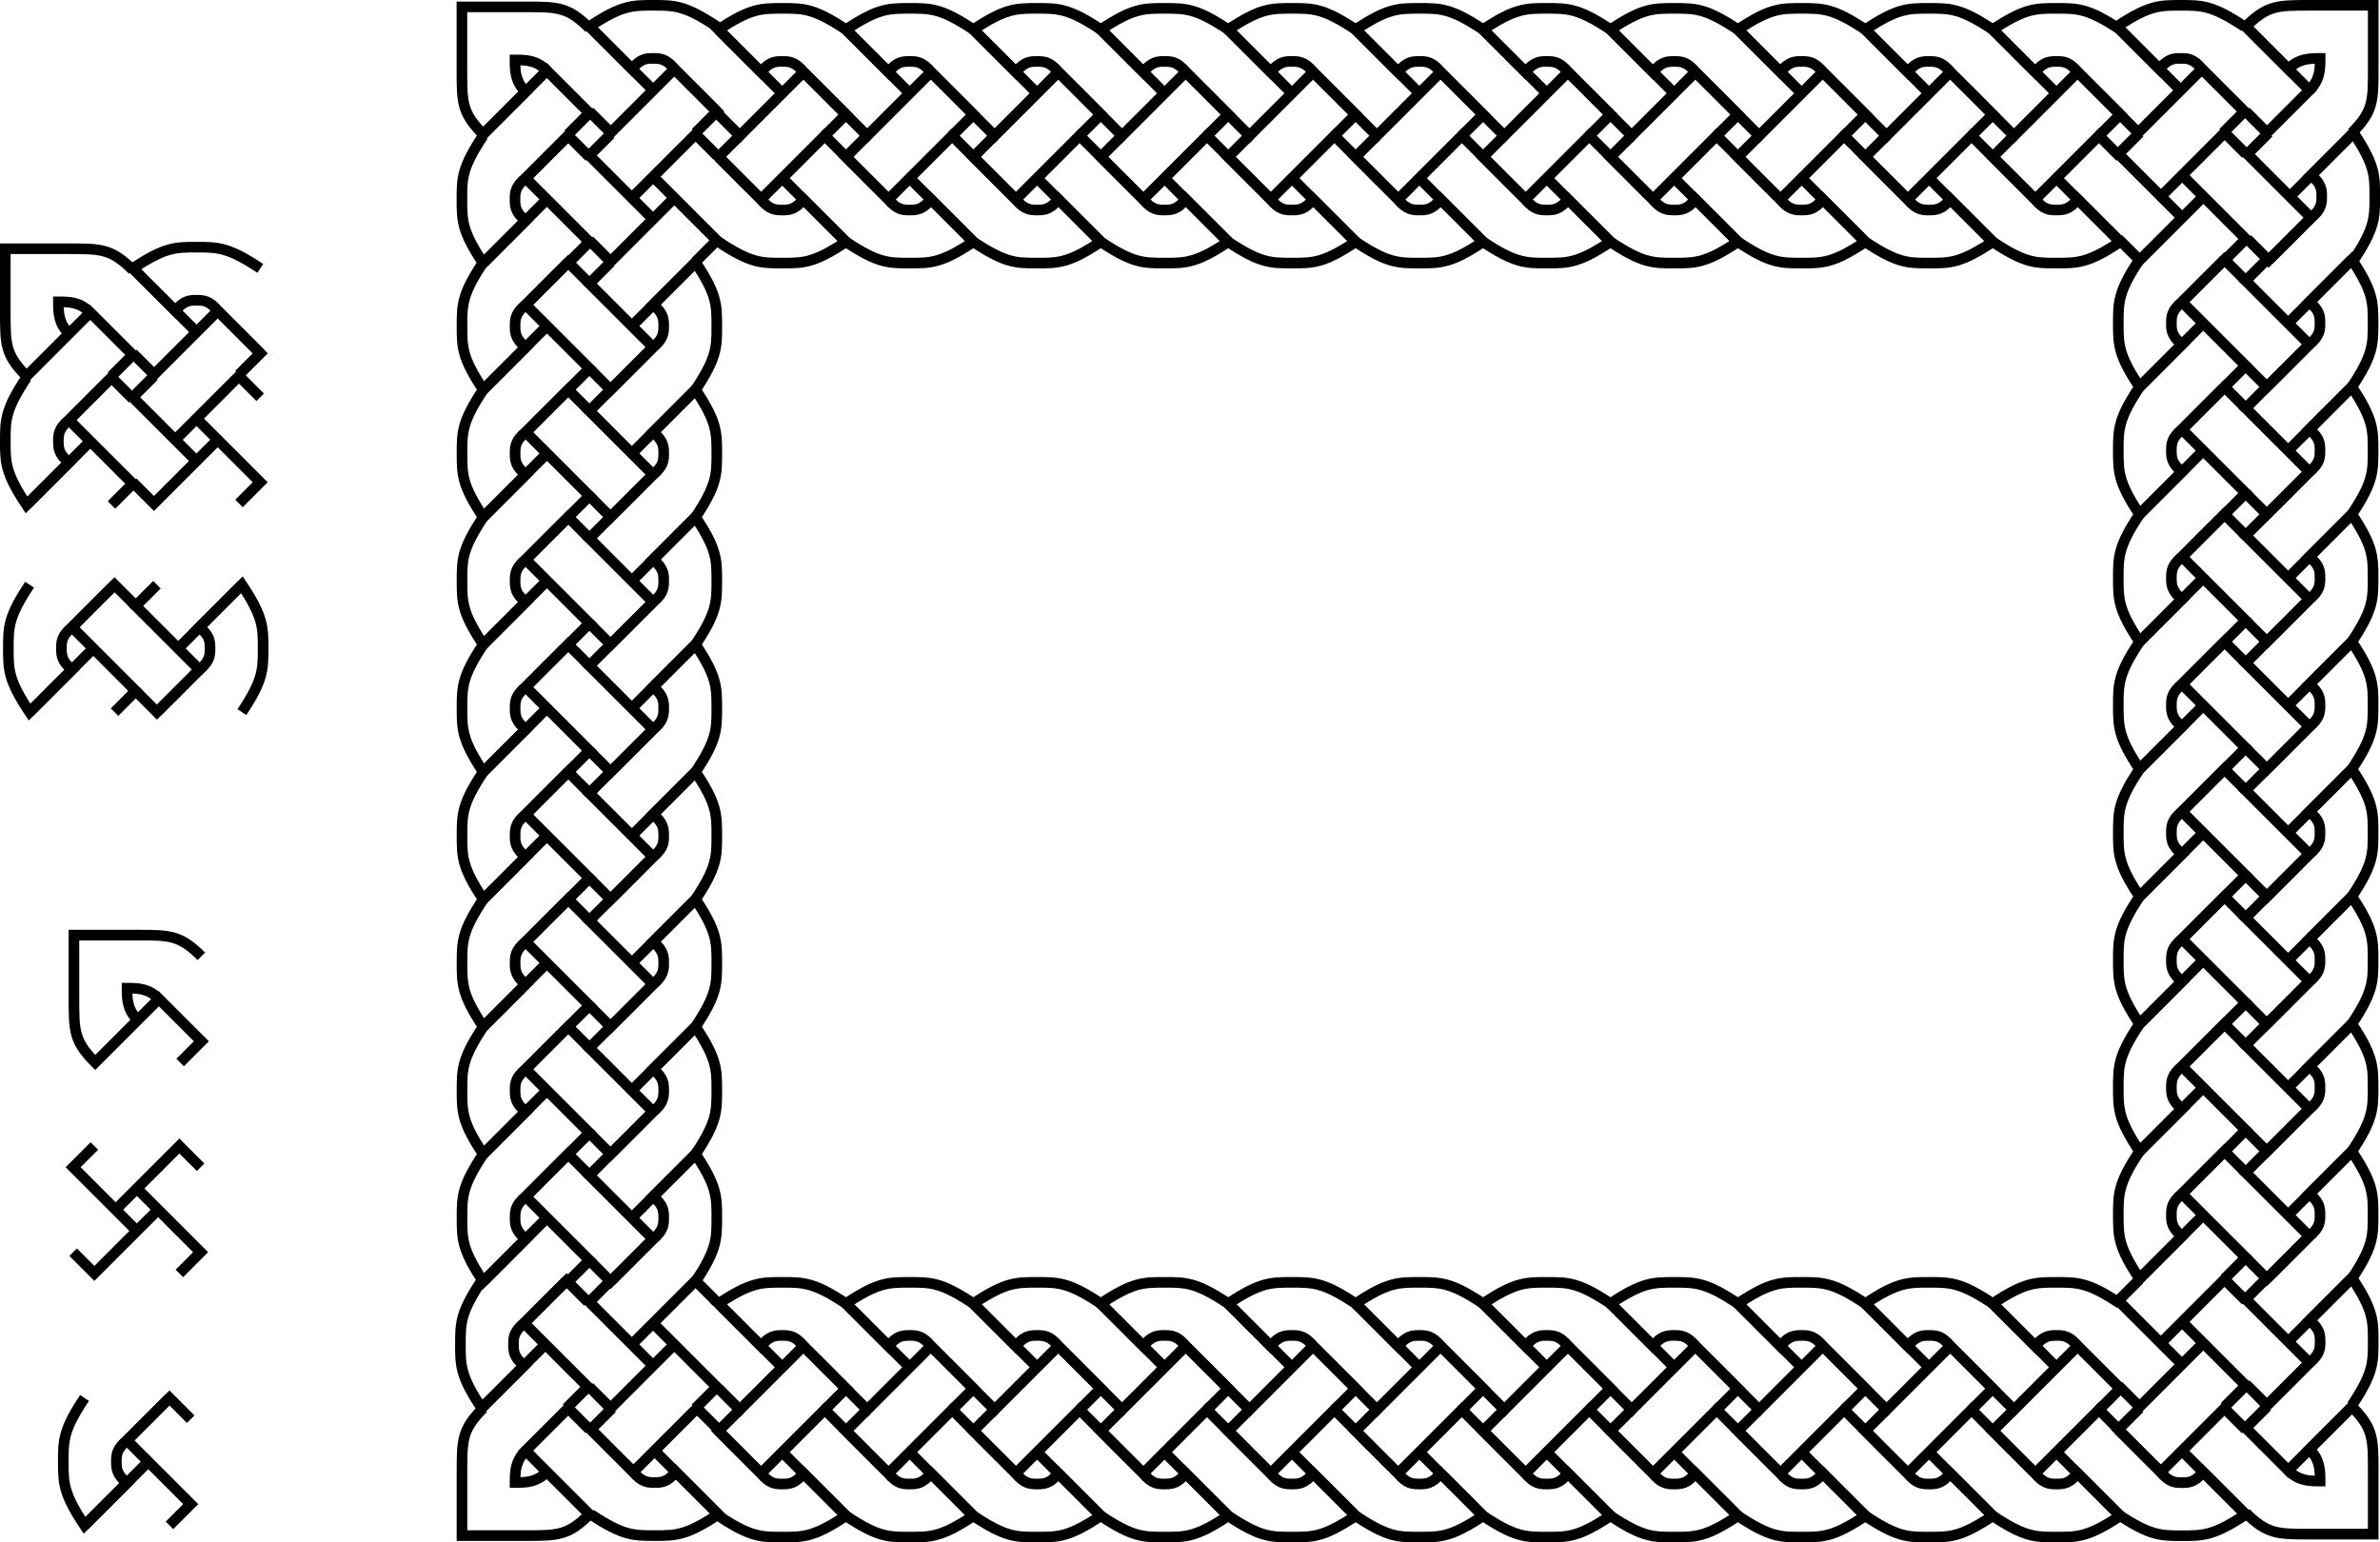 <svg xmlns="http://www.w3.org/2000/svg" viewBox="0 0 1120.7 726.43"><g stroke="#000" stroke-width="5" fill="none"><path d="M73.899 275.38l-10 10 30 30-20 20-10-10M83.899 305.38l30-30"/><path d="M113.899 335.38c10-15 10-20 10-30s0-15-10-30l-20 20c5 4 5 7 5 10s0 6-5 10c-6.703 6.793-13.267 13.267-20 20M53.929 335.38l10-10-30-30 20-20 10 10M43.929 305.38l-30 30"/><path d="M13.929 275.38c-10 15-10 20-10 30s0 15 10 30l20-20c-5-4-5-7-5-10s0-6 5-10c6.703-6.793 13.267-13.267 20-20"/><g><path d="M34.433 589.72l10 10 30-30"/><path d="M84.463 599.72l10-10-30-30"/><path d="M94.463 549.72l-10-10-30 30"/><path d="M44.433 539.72l-10 10 30 30"/></g><g><path d="M79.802 718.38l10-10-30-30 20-20 10 10M69.802 688.38l-30 30"/><path d="M39.802 658.38c-10 15-10 20-10 30s0 15 10 30l20-20c-5-4-5-7-5-10s0-6 5-10c6.703-6.792 13.267-13.267 20-20"/></g><g><path d="M62.497 227.116l10 10 30-30"/><path d="M112.527 237.116l10-10-30-30"/><path d="M122.527 187.116l-10-10-30 30"/><path d="M72.497 177.116l-10 10 30 30"/><g><path d="M52.499 237.815l10-10-30-30 20-20 10 10M42.499 207.815l-30 30"/><path d="M12.499 177.815c-10 15-10 20-10 30s0 15 10 30l20-20c-5-4-5-7-5-10s0-6 5-10c6.703-6.792 13.267-13.267 20-20"/></g><g><path d="M62.556 166.405l10 10 30-30 20 20-10 10M92.556 156.405l-30-30"/><path d="M122.556 126.405c-15-10-20-10-30-10s-15 0-30 10l20 20c4-5 7-5 10-5s6 0 10 5c6.793 6.703 13.267 13.267 20 20"/></g><g><path d="M62.497 127.145c-10-10-15-10-30-10h-30v30c0 15 0 20 10 30l20-20c-5-5-5-10-5-15 5 0 10 0 15 5M12.497 177.145l30-30 20 20-10 10"/></g></g><g><path d="M94.822 450.39c-10-10-15-10-30-10h-30v30c0 15 0 20 10 30l20-20c-5-5-5-10-5-15 5 0 10 0 15 5M44.822 500.39l30-30 20 20-10 10"/></g><g><path d="M277.511 113.211l10 10 30-30"/><path d="M327.541 123.211l10-10-30-30"/><path d="M337.541 73.211l-10-10-30 30"/><path d="M287.511 63.211l-10 10 30 30M267.513 123.91l10-10-30-30 20-20 10 10M257.513 93.91l-30 30"/><path d="M227.513 63.91c-10 15-10 20-10 30s0 15 10 30l20-20c-5-4-5-7-5-10s0-6 5-10c6.703-6.792 13.267-13.267 20-20M277.57 52.5l10 10 30-30 20 20-10 10M307.57 42.5l-30-30"/><path d="M337.57 12.5c-15-10-20-10-30-10s-15 0-30 10l20 20c4-5 7-5 10-5s6 0 10 5c6.792 6.703 13.267 13.267 20 20"/><g><path d="M277.511 13.24c-10-10-15-10-30-10h-30v30c0 15 0 20 10 30l20-20c-5-5-5-10-5-15 5 0 10 0 15 5"/><path d="M227.511 63.24l30-30 20 20-10 10"/></g><g><path d="M267.554 183.536l10-10-30-30 20-20 10 10M257.554 153.536l-30 30"/><path d="M227.554 123.536c-10 15-10 20-10 30s0 15 10 30l20-20c-5-4-5-7-5-10s0-6 5-10c6.703-6.793 13.267-13.267 20-20M287.524 123.536l-10 10 30 30-20 20-10-10M297.524 153.536l30-30"/><path d="M327.524 183.536c10-15 10-20 10-30s0-15-10-30l-20 20c5 4 5 7 5 10s0 6-5 10c-6.703 6.792-13.267 13.267-20 20M267.554 243.536l10-10-30-30 20-20 10 10M257.554 213.536l-30 30"/><path d="M227.554 183.536c-10 15-10 20-10 30s0 15 10 30l20-20c-5-4-5-7-5-10s0-6 5-10c6.703-6.793 13.267-13.267 20-20M287.524 183.536l-10 10 30 30-20 20-10-10M297.524 213.536l30-30"/><path d="M327.524 243.536c10-15 10-20 10-30s0-15-10-30l-20 20c5 4 5 7 5 10s0 6-5 10c-6.703 6.792-13.267 13.267-20 20"/><g><path d="M267.554 303.536l10-10-30-30 20-20 10 10M257.554 273.536l-30 30"/><path d="M227.554 243.536c-10 15-10 20-10 30s0 15 10 30l20-20c-5-4-5-7-5-10s0-6 5-10c6.703-6.793 13.267-13.267 20-20M287.524 243.536l-10 10 30 30-20 20-10-10M297.524 273.536l30-30"/><path d="M327.524 303.536c10-15 10-20 10-30s0-15-10-30l-20 20c5 4 5 7 5 10s0 6-5 10c-6.703 6.792-13.267 13.267-20 20"/></g><g><path d="M267.554 363.536l10-10-30-30 20-20 10 10M257.554 333.536l-30 30"/><path d="M227.554 303.536c-10 15-10 20-10 30s0 15 10 30l20-20c-5-4-5-7-5-10s0-6 5-10c6.703-6.793 13.267-13.267 20-20M287.524 303.536l-10 10 30 30-20 20-10-10M297.524 333.536l30-30"/><path d="M327.524 363.536c10-15 10-20 10-30s0-15-10-30l-20 20c5 4 5 7 5 10s0 6-5 10c-6.703 6.792-13.267 13.267-20 20"/></g><g><path d="M267.554 423.536l10-10-30-30 20-20 10 10M257.554 393.536l-30 30"/><path d="M227.554 363.536c-10 15-10 20-10 30s0 15 10 30l20-20c-5-4-5-7-5-10s0-6 5-10c6.703-6.793 13.267-13.267 20-20M287.524 363.536l-10 10 30 30-20 20-10-10M297.524 393.536l30-30"/><path d="M327.524 423.536c10-15 10-20 10-30s0-15-10-30l-20 20c5 4 5 7 5 10s0 6-5 10c-6.703 6.792-13.267 13.267-20 20"/></g><g><path d="M267.554 483.536l10-10-30-30 20-20 10 10M257.554 453.536l-30 30"/><path d="M227.554 423.536c-10 15-10 20-10 30s0 15 10 30l20-20c-5-4-5-7-5-10s0-6 5-10c6.703-6.793 13.267-13.267 20-20M287.524 423.536l-10 10 30 30-20 20-10-10M297.524 453.536l30-30"/><path d="M327.524 483.536c10-15 10-20 10-30s0-15-10-30l-20 20c5 4 5 7 5 10s0 6-5 10c-6.703 6.792-13.267 13.267-20 20"/></g><g><path d="M267.554 543.536l10-10-30-30 20-20 10 10M257.554 513.536l-30 30"/><path d="M227.554 483.536c-10 15-10 20-10 30s0 15 10 30l20-20c-5-4-5-7-5-10s0-6 5-10c6.703-6.793 13.267-13.267 20-20M287.524 483.536l-10 10 30 30-20 20-10-10M297.524 513.536l30-30"/><path d="M327.524 543.536c10-15 10-20 10-30s0-15-10-30l-20 20c5 4 5 7 5 10s0 6-5 10c-6.703 6.792-13.267 13.267-20 20"/></g><g><path d="M267.554 603.536l10-10-30-30 20-20 10 10M257.554 573.536l-30 30"/><path d="M227.554 543.536c-10 15-10 20-10 30s0 15 10 30l20-20c-5-4-5-7-5-10s0-6 5-10c6.703-6.793 13.267-13.267 20-20M287.524 543.536l-10 10 30 30-20 20-10-10M297.524 573.536l30-30"/><path d="M327.524 603.536c10-15 10-20 10-30s0-15-10-30l-20 20c5 4 5 7 5 10s0 6-5 10c-6.703 6.792-13.267 13.267-20 20"/></g></g><g><path d="M327.511 663.199l10-10-30-30"/><path d="M337.511 613.169l-10-10-30 30"/><path d="M287.511 603.169l-10 10 30 30"/><path d="M277.511 653.199l10 10 30-30"/><g><path d="M338.21 673.197l-10-10-30 30-20-20 10-10M308.21 683.197l30 30"/><path d="M278.21 713.197c15 10 20 10 30 10s15 0 30-10l-20-20c-4 5-7 5-10 5s-6 0-10-5c-6.792-6.703-13.267-13.267-20-20"/></g><g><path d="M266.8 663.14l10-10-30-30 20-20 10 10M256.8 633.14l-30 30"/><path d="M226.8 603.14c-10 15-10 20-10 30s0 15 10 30l20-20c-5-4-5-7-5-10s0-6 5-10c6.703-6.792 13.267-13.267 20-20"/></g><g><path d="M227.54 663.199c-10 10-10 15-10 30v30h30c15 0 20 0 30-10l-20-20c-5 5-10 5-15 5 0-5 0-10 5-15M277.54 713.199l-30-30 20-20 10 10"/></g></g><g><path d="M398.35 673.9l-10-10-30 30-20-20 10-10M368.35 683.9l30 30"/><path d="M338.35 713.9c15 10 20 10 30 10s15 0 30-10l-20-20c-4 5-7 5-10 5s-6 0-10-5c-6.793-6.703-13.267-13.267-20-20M338.35 653.93l10 10 30-30 20 20-10 10M368.35 643.93l-30-30"/><path d="M398.35 613.93c-15-10-20-10-30-10s-15 0-30 10l20 20c4-5 7-5 10-5s6 0 10 5c6.793 6.703 13.267 13.267 20 20M458.35 673.9l-10-10-30 30-20-20 10-10M428.35 683.9l30 30"/><path d="M398.35 713.9c15 10 20 10 30 10s15 0 30-10l-20-20c-4 5-7 5-10 5s-6 0-10-5c-6.793-6.703-13.267-13.267-20-20M398.35 653.93l10 10 30-30 20 20-10 10M428.35 643.93l-30-30"/><path d="M458.35 613.93c-15-10-20-10-30-10s-15 0-30 10l20 20c4-5 7-5 10-5s6 0 10 5c6.792 6.703 13.267 13.267 20 20"/><g><path d="M518.35 673.9l-10-10-30 30-20-20 10-10M488.35 683.9l30 30"/><path d="M458.35 713.9c15 10 20 10 30 10s15 0 30-10l-20-20c-4 5-7 5-10 5s-6 0-10-5c-6.793-6.703-13.267-13.267-20-20M458.35 653.93l10 10 30-30 20 20-10 10M488.35 643.93l-30-30"/><path d="M518.35 613.93c-15-10-20-10-30-10s-15 0-30 10l20 20c4-5 7-5 10-5s6 0 10 5c6.792 6.703 13.267 13.267 20 20"/></g><g><path d="M578.35 673.9l-10-10-30 30-20-20 10-10M548.35 683.9l30 30"/><path d="M518.35 713.9c15 10 20 10 30 10s15 0 30-10l-20-20c-4 5-7 5-10 5s-6 0-10-5c-6.793-6.703-13.267-13.267-20-20M518.35 653.93l10 10 30-30 20 20-10 10M548.35 643.93l-30-30"/><path d="M578.35 613.93c-15-10-20-10-30-10s-15 0-30 10l20 20c4-5 7-5 10-5s6 0 10 5c6.792 6.703 13.267 13.267 20 20"/></g><g><path d="M638.35 673.9l-10-10-30 30-20-20 10-10M608.35 683.9l30 30"/><path d="M578.35 713.9c15 10 20 10 30 10s15 0 30-10l-20-20c-4 5-7 5-10 5s-6 0-10-5c-6.793-6.703-13.267-13.267-20-20M578.35 653.93l10 10 30-30 20 20-10 10M608.35 643.93l-30-30"/><path d="M638.35 613.93c-15-10-20-10-30-10s-15 0-30 10l20 20c4-5 7-5 10-5s6 0 10 5c6.792 6.703 13.267 13.267 20 20"/></g><g><path d="M698.35 673.9l-10-10-30 30-20-20 10-10M668.35 683.9l30 30"/><path d="M638.35 713.9c15 10 20 10 30 10s15 0 30-10l-20-20c-4 5-7 5-10 5s-6 0-10-5c-6.793-6.703-13.267-13.267-20-20M638.35 653.93l10 10 30-30 20 20-10 10M668.35 643.93l-30-30"/><path d="M698.35 613.93c-15-10-20-10-30-10s-15 0-30 10l20 20c4-5 7-5 10-5s6 0 10 5c6.792 6.703 13.267 13.267 20 20"/></g><g><path d="M758.35 673.9l-10-10-30 30-20-20 10-10M728.35 683.9l30 30"/><path d="M698.35 713.9c15 10 20 10 30 10s15 0 30-10l-20-20c-4 5-7 5-10 5s-6 0-10-5c-6.793-6.703-13.267-13.267-20-20M698.35 653.93l10 10 30-30 20 20-10 10M728.35 643.93l-30-30"/><path d="M758.35 613.93c-15-10-20-10-30-10s-15 0-30 10l20 20c4-5 7-5 10-5s6 0 10 5c6.792 6.703 13.267 13.267 20 20"/></g><g><path d="M818.35 673.9l-10-10-30 30-20-20 10-10M788.35 683.9l30 30"/><path d="M758.35 713.9c15 10 20 10 30 10s15 0 30-10l-20-20c-4 5-7 5-10 5s-6 0-10-5c-6.793-6.703-13.267-13.267-20-20M758.35 653.93l10 10 30-30 20 20-10 10M788.35 643.93l-30-30"/><path d="M818.35 613.93c-15-10-20-10-30-10s-15 0-30 10l20 20c4-5 7-5 10-5s6 0 10 5c6.792 6.703 13.267 13.267 20 20"/></g><g><path d="M878.35 673.9l-10-10-30 30-20-20 10-10M848.35 683.9l30 30"/><path d="M818.35 713.9c15 10 20 10 30 10s15 0 30-10l-20-20c-4 5-7 5-10 5s-6 0-10-5c-6.793-6.703-13.267-13.267-20-20M818.35 653.93l10 10 30-30 20 20-10 10M848.35 643.93l-30-30"/><path d="M878.35 613.93c-15-10-20-10-30-10s-15 0-30 10l20 20c4-5 7-5 10-5s6 0 10 5c6.792 6.703 13.267 13.267 20 20"/></g><g><path d="M938.35 673.9l-10-10-30 30-20-20 10-10M908.35 683.9l30 30"/><path d="M878.35 713.9c15 10 20 10 30 10s15 0 30-10l-20-20c-4 5-7 5-10 5s-6 0-10-5c-6.793-6.703-13.267-13.267-20-20M878.35 653.93l10 10 30-30 20 20-10 10M908.35 643.93l-30-30"/><path d="M938.35 613.93c-15-10-20-10-30-10s-15 0-30 10l20 20c4-5 7-5 10-5s6 0 10 5c6.792 6.703 13.267 13.267 20 20"/></g><g><path d="M998.35 673.9l-10-10-30 30-20-20 10-10M968.35 683.9l30 30"/><path d="M938.35 713.9c15 10 20 10 30 10s15 0 30-10l-20-20c-4 5-7 5-10 5s-6 0-10-5c-6.793-6.703-13.267-13.267-20-20M938.35 653.93l10 10 30-30 20 20-10 10M968.35 643.93l-30-30"/><path d="M998.35 613.93c-15-10-20-10-30-10s-15 0-30 10l20 20c4-5 7-5 10-5s6 0 10 5c6.792 6.703 13.267 13.267 20 20"/></g></g><g><path d="M1057.499 612.539l-10-10-30 30"/><path d="M1007.469 602.539l-10 10 30 30"/><path d="M997.469 652.539l10 10 30-30"/><path d="M1047.499 662.539l10-10-30-30"/><g><path d="M1067.497 601.84l-10 10 30 30-20 20-10-10M1077.497 631.84l30-30"/><path d="M1107.497 661.84c10-15 10-20 10-30s0-15-10-30l-20 20c5 4 5 7 5 10s0 6-5 10c-6.703 6.792-13.267 13.267-20 20"/></g><g><path d="M1057.44 673.25l-10-10-30 30-20-20 10-10M1027.44 683.25l30 30"/><path d="M997.44 713.25c15 10 20 10 30 10s15 0 30-10l-20-20c-4 5-7 5-10 5s-6 0-10-5c-6.793-6.703-13.267-13.267-20-20"/></g><g><path d="M1057.499 712.51c10 10 15 10 30 10h30v-30c0-15 0-20-10-30l-20 20c5 5 5 10 5 15-5 0-10 0-15-5"/><path d="M1107.499 662.51l-30 30-20-20 10-10"/></g></g><g><path d="M1067.44 542.23l-10 10 30 30-20 20-10-10M1077.44 572.23l30-30"/><path d="M1107.44 602.23c10-15 10-20 10-30s0-15-10-30l-20 20c5 4 5 7 5 10s0 6-5 10c-6.703 6.793-13.267 13.267-20 20M1047.47 602.23l10-10-30-30 20-20 10 10M1037.47 572.23l-30 30"/><path d="M1007.47 542.23c-10 15-10 20-10 30s0 15 10 30l20-20c-5-4-5-7-5-10s0-6 5-10c6.703-6.793 13.267-13.267 20-20M1067.44 482.23l-10 10 30 30-20 20-10-10M1077.44 512.23l30-30"/><path d="M1107.44 542.23c10-15 10-20 10-30s0-15-10-30l-20 20c5 4 5 7 5 10s0 6-5 10c-6.703 6.793-13.267 13.267-20 20M1047.47 542.23l10-10-30-30 20-20 10 10M1037.47 512.23l-30 30"/><path d="M1007.47 482.23c-10 15-10 20-10 30s0 15 10 30l20-20c-5-4-5-7-5-10s0-6 5-10c6.703-6.793 13.267-13.267 20-20"/><g><path d="M1067.44 422.23l-10 10 30 30-20 20-10-10M1077.44 452.23l30-30"/><path d="M1107.44 482.23c10-15 10-20 10-30s0-15-10-30l-20 20c5 4 5 7 5 10s0 6-5 10c-6.703 6.793-13.267 13.267-20 20M1047.47 482.23l10-10-30-30 20-20 10 10M1037.47 452.23l-30 30"/><path d="M1007.47 422.23c-10 15-10 20-10 30s0 15 10 30l20-20c-5-4-5-7-5-10s0-6 5-10c6.703-6.793 13.267-13.267 20-20"/></g><g><path d="M1067.44 362.23l-10 10 30 30-20 20-10-10M1077.44 392.23l30-30"/><path d="M1107.44 422.23c10-15 10-20 10-30s0-15-10-30l-20 20c5 4 5 7 5 10s0 6-5 10c-6.703 6.793-13.267 13.267-20 20M1047.47 422.23l10-10-30-30 20-20 10 10M1037.47 392.23l-30 30"/><path d="M1007.47 362.23c-10 15-10 20-10 30s0 15 10 30l20-20c-5-4-5-7-5-10s0-6 5-10c6.703-6.793 13.267-13.267 20-20"/></g><g><path d="M1067.44 302.23l-10 10 30 30-20 20-10-10M1077.44 332.23l30-30"/><path d="M1107.44 362.23c10-15 10-20 10-30s0-15-10-30l-20 20c5 4 5 7 5 10s0 6-5 10c-6.703 6.793-13.267 13.267-20 20M1047.47 362.23l10-10-30-30 20-20 10 10M1037.47 332.23l-30 30"/><path d="M1007.47 302.23c-10 15-10 20-10 30s0 15 10 30l20-20c-5-4-5-7-5-10s0-6 5-10c6.703-6.793 13.267-13.267 20-20"/></g><g><path d="M1067.44 242.23l-10 10 30 30-20 20-10-10M1077.44 272.23l30-30"/><path d="M1107.44 302.23c10-15 10-20 10-30s0-15-10-30l-20 20c5 4 5 7 5 10s0 6-5 10c-6.703 6.793-13.267 13.267-20 20M1047.47 302.23l10-10-30-30 20-20 10 10M1037.47 272.23l-30 30"/><path d="M1007.47 242.23c-10 15-10 20-10 30s0 15 10 30l20-20c-5-4-5-7-5-10s0-6 5-10c6.703-6.793 13.267-13.267 20-20"/></g><g><path d="M1067.44 182.23l-10 10 30 30-20 20-10-10M1077.44 212.23l30-30"/><path d="M1107.44 242.23c10-15 10-20 10-30s0-15-10-30l-20 20c5 4 5 7 5 10s0 6-5 10c-6.703 6.793-13.267 13.267-20 20M1047.47 242.23l10-10-30-30 20-20 10 10M1037.47 212.23l-30 30"/><path d="M1007.47 182.23c-10 15-10 20-10 30s0 15 10 30l20-20c-5-4-5-7-5-10s0-6 5-10c6.703-6.792 13.267-13.267 20-20"/></g><g><path d="M1067.44 122.23l-10 10 30 30-20 20-10-10M1077.44 152.23l30-30"/><path d="M1107.44 182.23c10-15 10-20 10-30s0-15-10-30l-20 20c5 4 5 7 5 10s0 6-5 10c-6.703 6.793-13.267 13.267-20 20M1047.47 182.23l10-10-30-30 20-20 10 10M1037.47 152.23l-30 30"/><path d="M1007.47 122.23c-10 15-10 20-10 30s0 15 10 30l20-20c-5-4-5-7-5-10s0-6 5-10c6.703-6.792 13.267-13.267 20-20"/></g></g><g><path d="M1007.539 62.501l-10 10 30 30"/><path d="M997.539 112.531l10 10 30-30"/><path d="M1047.539 122.531l10-10-30-30"/><path d="M1057.539 72.501l-10-10-30 30"/><g><path d="M996.84 52.503l10 10 30-30 20 20-10 10M1026.84 42.503l-30-30"/><path d="M1056.84 12.503c-15-10-20-10-30-10s-15 0-30 10l20 20c4-5 7-5 10-5s6 0 10 5c6.793 6.703 13.267 13.267 20 20"/></g><g><path d="M1068.25 62.56l-10 10 30 30-20 20-10-10M1078.25 92.56l30-30"/><path d="M1108.25 122.56c10-15 10-20 10-30s0-15-10-30l-20 20c5 4 5 7 5 10s0 6-5 10c-6.703 6.793-13.267 13.267-20 20"/></g><g><path d="M1107.51 62.501c10-10 10-15 10-30v-30h-30c-15 0-20 0-30 10l20 20c5-5 10-5 15-5 0 5 0 10-5 15"/><path d="M1057.51 12.501l30 30-20 20-10-10"/></g></g><g><path d="M398.35 73.9l-10-10-30 30-20-20 10-10M368.35 83.9l30 30"/><path d="M338.35 113.9c15 10 20 10 30 10s15 0 30-10l-20-20c-4 5-7 5-10 5s-6 0-10-5c-6.793-6.703-13.267-13.267-20-20M338.35 53.93l10 10 30-30 20 20-10 10M368.35 43.93l-30-30"/><path d="M398.35 13.93c-15-10-20-10-30-10s-15 0-30 10l20 20c4-5 7-5 10-5s6 0 10 5c6.793 6.703 13.267 13.267 20 20M458.35 73.9l-10-10-30 30-20-20 10-10M428.35 83.9l30 30"/><path d="M398.35 113.9c15 10 20 10 30 10s15 0 30-10l-20-20c-4 5-7 5-10 5s-6 0-10-5c-6.793-6.703-13.267-13.267-20-20M398.35 53.93l10 10 30-30 20 20-10 10M428.35 43.93l-30-30"/><path d="M458.35 13.93c-15-10-20-10-30-10s-15 0-30 10l20 20c4-5 7-5 10-5s6 0 10 5c6.792 6.703 13.267 13.267 20 20"/><g><path d="M518.35 73.9l-10-10-30 30-20-20 10-10M488.35 83.9l30 30"/><path d="M458.35 113.9c15 10 20 10 30 10s15 0 30-10l-20-20c-4 5-7 5-10 5s-6 0-10-5c-6.793-6.703-13.267-13.267-20-20M458.35 53.93l10 10 30-30 20 20-10 10M488.35 43.93l-30-30"/><path d="M518.35 13.93c-15-10-20-10-30-10s-15 0-30 10l20 20c4-5 7-5 10-5s6 0 10 5c6.792 6.703 13.267 13.267 20 20"/></g><g><path d="M578.35 73.9l-10-10-30 30-20-20 10-10M548.35 83.9l30 30"/><path d="M518.35 113.9c15 10 20 10 30 10s15 0 30-10l-20-20c-4 5-7 5-10 5s-6 0-10-5c-6.793-6.703-13.267-13.267-20-20M518.35 53.93l10 10 30-30 20 20-10 10M548.35 43.93l-30-30"/><path d="M578.35 13.93c-15-10-20-10-30-10s-15 0-30 10l20 20c4-5 7-5 10-5s6 0 10 5c6.792 6.703 13.267 13.267 20 20"/></g><g><path d="M638.35 73.9l-10-10-30 30-20-20 10-10M608.35 83.9l30 30"/><path d="M578.35 113.9c15 10 20 10 30 10s15 0 30-10l-20-20c-4 5-7 5-10 5s-6 0-10-5c-6.793-6.703-13.267-13.267-20-20M578.35 53.93l10 10 30-30 20 20-10 10M608.35 43.93l-30-30"/><path d="M638.35 13.93c-15-10-20-10-30-10s-15 0-30 10l20 20c4-5 7-5 10-5s6 0 10 5c6.792 6.703 13.267 13.267 20 20"/></g><g><path d="M698.35 73.9l-10-10-30 30-20-20 10-10M668.35 83.9l30 30"/><path d="M638.35 113.9c15 10 20 10 30 10s15 0 30-10l-20-20c-4 5-7 5-10 5s-6 0-10-5c-6.793-6.703-13.267-13.267-20-20M638.35 53.93l10 10 30-30 20 20-10 10M668.35 43.93l-30-30"/><path d="M698.35 13.93c-15-10-20-10-30-10s-15 0-30 10l20 20c4-5 7-5 10-5s6 0 10 5c6.792 6.703 13.267 13.267 20 20"/></g><g><path d="M758.35 73.9l-10-10-30 30-20-20 10-10M728.35 83.9l30 30"/><path d="M698.35 113.9c15 10 20 10 30 10s15 0 30-10l-20-20c-4 5-7 5-10 5s-6 0-10-5c-6.793-6.703-13.267-13.267-20-20M698.35 53.93l10 10 30-30 20 20-10 10M728.35 43.93l-30-30"/><path d="M758.35 13.93c-15-10-20-10-30-10s-15 0-30 10l20 20c4-5 7-5 10-5s6 0 10 5c6.792 6.703 13.267 13.267 20 20"/></g><g><path d="M818.35 73.9l-10-10-30 30-20-20 10-10M788.35 83.9l30 30"/><path d="M758.35 113.9c15 10 20 10 30 10s15 0 30-10l-20-20c-4 5-7 5-10 5s-6 0-10-5c-6.793-6.703-13.267-13.267-20-20M758.35 53.93l10 10 30-30 20 20-10 10M788.35 43.93l-30-30"/><path d="M818.35 13.93c-15-10-20-10-30-10s-15 0-30 10l20 20c4-5 7-5 10-5s6 0 10 5c6.792 6.703 13.267 13.267 20 20"/></g><g><path d="M878.35 73.9l-10-10-30 30-20-20 10-10M848.35 83.9l30 30"/><path d="M818.35 113.9c15 10 20 10 30 10s15 0 30-10l-20-20c-4 5-7 5-10 5s-6 0-10-5c-6.793-6.703-13.267-13.267-20-20M818.35 53.93l10 10 30-30 20 20-10 10M848.35 43.93l-30-30"/><path d="M878.35 13.93c-15-10-20-10-30-10s-15 0-30 10l20 20c4-5 7-5 10-5s6 0 10 5c6.792 6.703 13.267 13.267 20 20"/></g><g><path d="M938.35 73.9l-10-10-30 30-20-20 10-10M908.35 83.9l30 30"/><path d="M878.35 113.9c15 10 20 10 30 10s15 0 30-10l-20-20c-4 5-7 5-10 5s-6 0-10-5c-6.793-6.703-13.267-13.267-20-20M878.35 53.93l10 10 30-30 20 20-10 10M908.35 43.93l-30-30"/><path d="M938.35 13.93c-15-10-20-10-30-10s-15 0-30 10l20 20c4-5 7-5 10-5s6 0 10 5c6.792 6.703 13.267 13.267 20 20"/></g><g><path d="M998.35 73.9l-10-10-30 30-20-20 10-10M968.35 83.9l30 30"/><path d="M938.35 113.9c15 10 20 10 30 10s15 0 30-10l-20-20c-4 5-7 5-10 5s-6 0-10-5c-6.793-6.703-13.267-13.267-20-20M938.35 53.93l10 10 30-30 20 20-10 10M968.35 43.93l-30-30"/><path d="M998.35 13.93c-15-10-20-10-30-10s-15 0-30 10l20 20c4-5 7-5 10-5s6 0 10 5c6.792 6.703 13.267 13.267 20 20"/></g></g></g></g></svg>